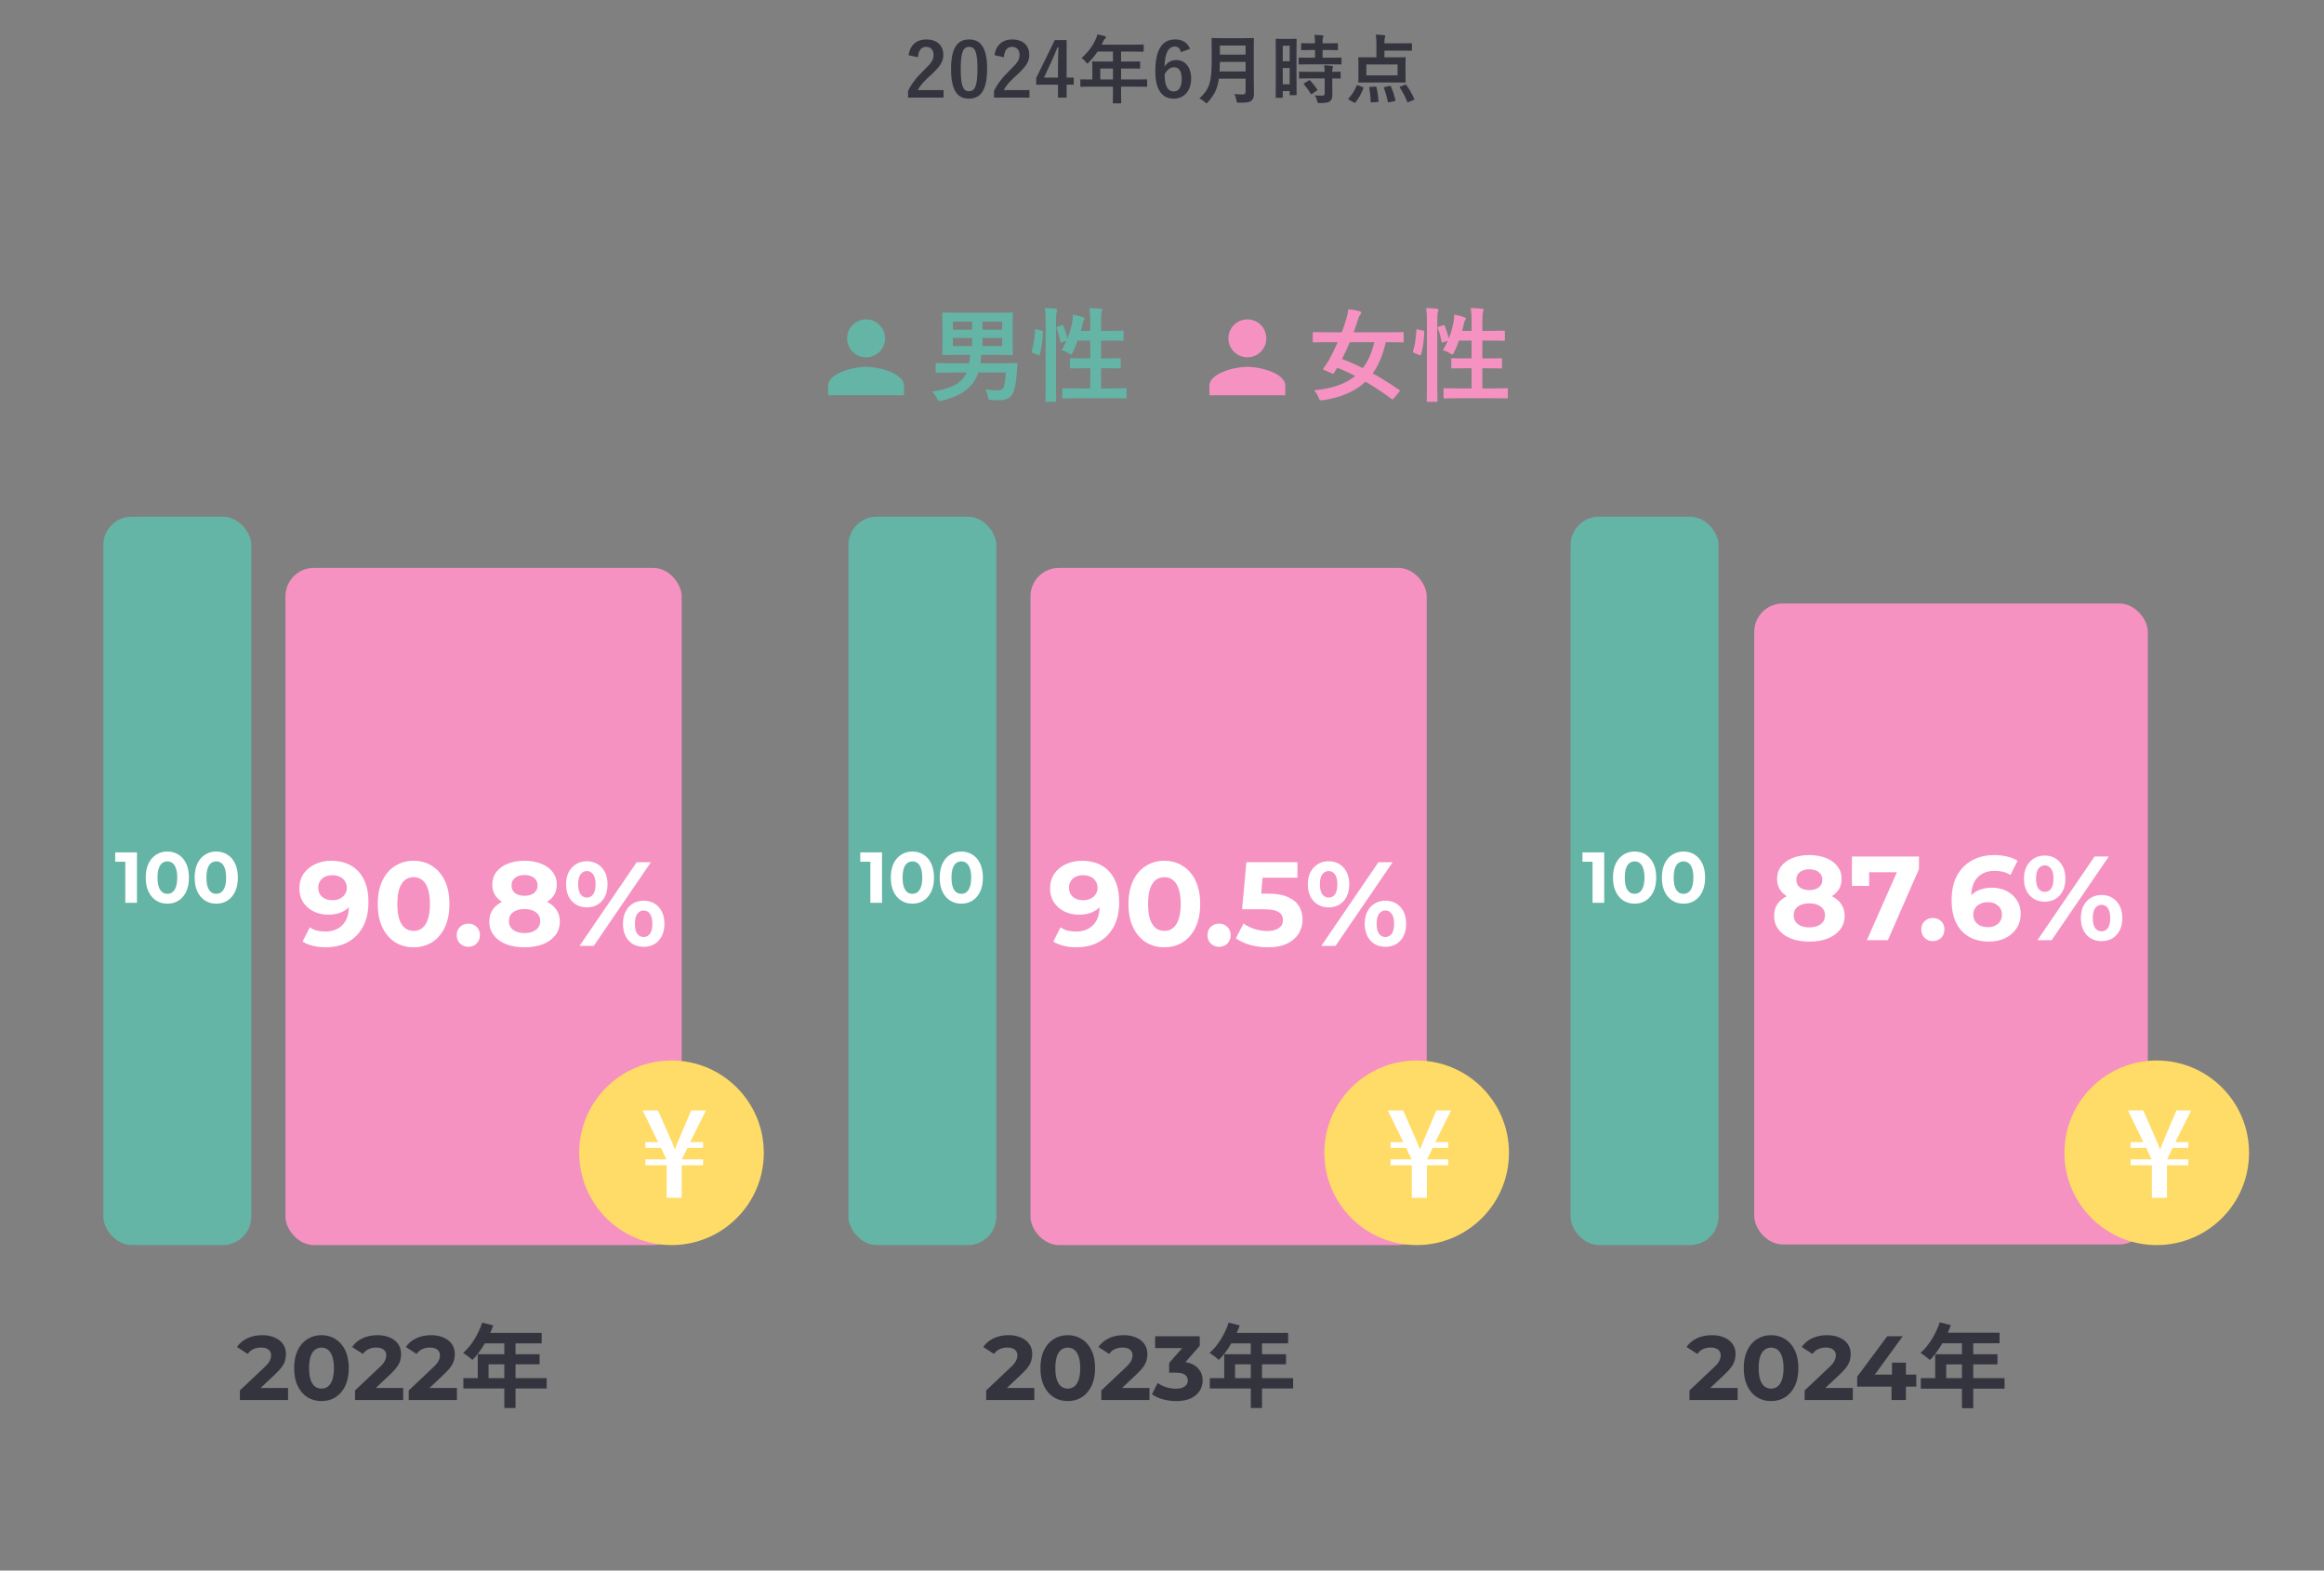 <svg width="620" height="419" viewBox="0 0 620 419" fill="none" xmlns="http://www.w3.org/2000/svg">
<rect x="0" y="0" width="620" height="419" fill="#808080" stroke="none"/>
<mask id="mask0_989_542" style="mask-type:luminance" maskUnits="userSpaceOnUse" x="0" y="0" width="620" height="419">
<path d="M620 0H0V419H620V0Z" fill="white"/>
</mask>
<g mask="url(#mask0_989_542)">
<path d="M268.327 99.387H261.003C259.582 103.568 256.248 105.7 251.192 106.902C250.864 106.984 250.673 107.011 250.536 107.011C250.29 107.011 250.208 106.82 249.962 106.301C249.635 105.618 249.143 104.935 248.678 104.497C253.433 103.677 256.467 102.53 257.86 99.387H253.542C250.946 99.387 250.099 99.442 249.935 99.442C249.662 99.442 249.635 99.414 249.635 99.168V97.146C249.635 96.873 249.662 96.845 249.935 96.845C250.099 96.845 250.946 96.9 253.542 96.9H258.571C258.708 96.162 258.79 95.424 258.817 94.686H255.51C252.832 94.686 251.875 94.741 251.711 94.741C251.411 94.741 251.384 94.714 251.384 94.44C251.384 94.249 251.438 93.484 251.438 91.653V86.461C251.438 84.657 251.384 83.864 251.384 83.673C251.384 83.4 251.411 83.373 251.711 83.373C251.875 83.373 252.832 83.427 255.51 83.427H266.114C268.792 83.427 269.721 83.373 269.912 83.373C270.185 83.373 270.213 83.4 270.213 83.673C270.213 83.837 270.158 84.657 270.158 86.461V91.653C270.158 93.484 270.213 94.276 270.213 94.44C270.213 94.714 270.185 94.741 269.912 94.741C269.721 94.741 268.792 94.686 266.114 94.686H261.823C261.768 94.905 261.741 95.233 261.686 95.779C261.659 96.162 261.604 96.545 261.55 96.9H267.425C270.021 96.9 270.923 96.845 271.087 96.845C271.361 96.845 271.443 96.927 271.415 97.201L271.251 99.742C271.033 102.53 270.623 104.415 269.994 105.29C269.229 106.438 268.136 106.766 266.496 106.766C265.786 106.766 265.321 106.766 264.528 106.711C263.763 106.656 263.736 106.656 263.545 105.782C263.381 105.044 263.107 104.333 262.861 103.896C264.173 104.06 265.048 104.142 266.004 104.142C267.043 104.142 267.562 103.869 267.808 103.158C268.026 102.557 268.245 100.781 268.327 99.387ZM267.371 92.336V90.15H262.096V92.336H267.371ZM267.371 85.805H262.096V87.964H267.371V85.805ZM254.226 92.336H259.363V90.15H254.226V92.336ZM254.226 87.964H259.363V85.805H254.226V87.964ZM282.155 87.144L283.221 86.788C283.522 86.679 283.604 86.707 283.713 86.953C284.096 87.991 284.533 89.193 284.779 90.314C285.353 88.838 285.817 87.28 286.063 85.887C286.145 85.395 286.227 84.739 286.254 83.919C287.156 84.083 288.331 84.411 288.878 84.602C289.233 84.739 289.343 84.848 289.343 84.985C289.343 85.176 289.288 85.231 289.179 85.367C289.015 85.586 288.905 85.887 288.851 86.215C288.714 86.871 288.55 87.554 288.359 88.264H290.873V86.297C290.873 84.356 290.818 83.509 290.654 82.17C291.693 82.197 292.704 82.252 293.633 82.361C293.906 82.389 294.07 82.498 294.07 82.635C294.07 82.826 293.988 82.99 293.934 83.181C293.797 83.591 293.742 84.22 293.742 86.215V88.264H296.038C298.47 88.264 299.29 88.21 299.454 88.21C299.727 88.21 299.755 88.237 299.755 88.51V90.615C299.755 90.888 299.727 90.915 299.454 90.915C299.29 90.915 298.47 90.86 296.038 90.86H293.742V95.616H295.218C297.678 95.616 298.525 95.561 298.689 95.561C298.962 95.561 298.99 95.588 298.99 95.862V97.993C298.99 98.266 298.962 98.294 298.689 98.294C298.525 98.294 297.678 98.239 295.218 98.239H293.742V103.623H296.503C299.181 103.623 300.083 103.568 300.247 103.568C300.52 103.568 300.547 103.595 300.547 103.869V105.973C300.547 106.274 300.52 106.301 300.247 106.301C300.083 106.301 299.181 106.246 296.503 106.246H287.43C284.751 106.246 283.822 106.301 283.686 106.301C283.412 106.301 283.385 106.274 283.385 105.973V103.869C283.385 103.595 283.412 103.568 283.686 103.568C283.822 103.568 284.751 103.623 287.43 103.623H290.873V98.239H289.233C286.774 98.239 285.954 98.294 285.763 98.294C285.489 98.294 285.462 98.266 285.462 97.993V95.862C285.462 95.588 285.489 95.561 285.763 95.561C285.954 95.561 286.774 95.616 289.233 95.616H290.873V90.86H287.512C287.129 91.954 286.664 93.047 286.2 94.003C285.981 94.413 285.872 94.577 285.708 94.577C285.599 94.577 285.435 94.468 285.189 94.304C284.56 93.894 283.795 93.566 283.221 93.402C283.686 92.664 284.123 91.817 284.505 90.915L283.358 91.325C283.002 91.462 282.92 91.462 282.866 91.161C282.647 89.904 282.292 88.647 281.882 87.608C281.773 87.308 281.8 87.253 282.155 87.144ZM278.958 102.12V86.297C278.958 84.356 278.931 83.482 278.739 82.17C279.778 82.197 280.707 82.252 281.609 82.361C281.882 82.389 282.046 82.525 282.046 82.662C282.046 82.853 281.991 82.99 281.909 83.181C281.773 83.536 281.718 84.22 281.718 86.215V102.092C281.718 105.18 281.773 106.738 281.773 106.875C281.773 107.175 281.745 107.203 281.472 107.203H279.204C278.931 107.203 278.903 107.175 278.903 106.875C278.903 106.738 278.958 105.18 278.958 102.12ZM276.58 87.909L277.865 88.182C278.22 88.264 278.275 88.319 278.247 88.62C278.138 90.86 277.919 92.91 277.373 94.604C277.291 94.878 277.236 94.823 276.936 94.714L275.569 94.167C275.214 94.031 275.187 93.894 275.269 93.621C275.733 92.145 276.034 90.259 276.143 88.073C276.143 87.8 276.198 87.827 276.58 87.909Z" fill="#64B5A5"/>
<g clip-path="url(#clip0_989_542)">
<path d="M231.055 95.326C233.851 95.326 236.116 93.062 236.116 90.266C236.116 87.469 233.851 85.205 231.055 85.205C228.259 85.205 225.994 87.469 225.994 90.266C225.994 93.062 228.259 95.326 231.055 95.326ZM231.055 97.857C227.677 97.857 220.934 99.552 220.934 102.918V105.448H241.177V102.918C241.177 99.552 234.433 97.857 231.055 97.857Z" fill="#64B5A5"/>
</g>
<path d="M373.274 104.552L371.826 106.274C371.58 106.602 371.498 106.629 371.252 106.438C369.011 104.771 366.688 103.213 364.283 101.819C361.55 104.415 357.861 106.028 352.969 106.766C352.696 106.793 352.504 106.793 352.368 106.793C352.094 106.793 351.985 106.602 351.767 106.055C351.439 105.262 350.974 104.552 350.564 104.115C355.347 103.705 358.927 102.448 361.55 100.289C359.965 99.469 358.38 98.758 356.768 98.102C356.494 98.54 356.166 99.059 355.866 99.496C355.675 99.769 355.62 99.769 355.292 99.606L353.324 98.731C352.969 98.594 352.914 98.485 353.106 98.212C353.762 97.337 354.281 96.517 354.663 95.834C355.401 94.468 356.166 92.91 356.877 91.298H353.925C351.493 91.298 350.673 91.352 350.509 91.352C350.236 91.352 350.209 91.325 350.209 91.052V88.92C350.209 88.62 350.236 88.592 350.509 88.592C350.673 88.592 351.493 88.647 353.925 88.647H357.97C358.435 87.444 358.817 86.269 359.145 85.176C359.418 84.247 359.61 83.345 359.719 82.498C360.785 82.607 361.851 82.799 362.671 83.017C363.026 83.099 363.135 83.263 363.135 83.482C363.135 83.673 363.026 83.81 362.835 84.028C362.616 84.302 362.479 84.657 362.261 85.285C361.905 86.433 361.523 87.554 361.14 88.647H370.732C373.165 88.647 373.984 88.592 374.148 88.592C374.449 88.592 374.476 88.62 374.476 88.92V91.052C374.476 91.325 374.449 91.352 374.148 91.352C373.984 91.352 373.165 91.298 370.732 91.298H369.694C368.956 94.632 367.836 97.365 366.223 99.606C368.546 100.89 370.896 102.393 373.301 104.033C373.547 104.197 373.52 104.251 373.274 104.552ZM366.633 91.298H360.102C359.446 92.883 358.763 94.359 358.025 95.779C359.883 96.463 361.714 97.283 363.572 98.212C364.993 96.353 366.005 94.058 366.633 91.298ZM383.877 87.144L384.943 86.788C385.244 86.679 385.326 86.707 385.435 86.953C385.818 87.991 386.255 89.193 386.501 90.314C387.075 88.838 387.539 87.28 387.785 85.887C387.867 85.395 387.949 84.739 387.977 83.919C388.878 84.083 390.054 84.411 390.6 84.602C390.955 84.739 391.065 84.848 391.065 84.985C391.065 85.176 391.01 85.231 390.901 85.367C390.737 85.586 390.627 85.887 390.573 86.215C390.436 86.871 390.272 87.554 390.081 88.264H392.595V86.297C392.595 84.356 392.54 83.509 392.376 82.17C393.415 82.197 394.426 82.252 395.355 82.361C395.629 82.389 395.793 82.498 395.793 82.635C395.793 82.826 395.711 82.99 395.656 83.181C395.519 83.591 395.465 84.22 395.465 86.215V88.264H397.76C400.192 88.264 401.012 88.21 401.176 88.21C401.449 88.21 401.477 88.237 401.477 88.51V90.615C401.477 90.888 401.449 90.915 401.176 90.915C401.012 90.915 400.192 90.86 397.76 90.86H395.465V95.616H396.94C399.4 95.616 400.247 95.561 400.411 95.561C400.684 95.561 400.712 95.588 400.712 95.862V97.993C400.712 98.266 400.684 98.294 400.411 98.294C400.247 98.294 399.4 98.239 396.94 98.239H395.465V103.623H398.225C400.903 103.623 401.805 103.568 401.969 103.568C402.242 103.568 402.269 103.595 402.269 103.869V105.973C402.269 106.274 402.242 106.301 401.969 106.301C401.805 106.301 400.903 106.246 398.225 106.246H389.152C386.474 106.246 385.544 106.301 385.408 106.301C385.134 106.301 385.107 106.274 385.107 105.973V103.869C385.107 103.595 385.134 103.568 385.408 103.568C385.544 103.568 386.474 103.623 389.152 103.623H392.595V98.239H390.955C388.496 98.239 387.676 98.294 387.485 98.294C387.211 98.294 387.184 98.266 387.184 97.993V95.862C387.184 95.588 387.211 95.561 387.485 95.561C387.676 95.561 388.496 95.616 390.955 95.616H392.595V90.86H389.234C388.851 91.954 388.387 93.047 387.922 94.003C387.703 94.413 387.594 94.577 387.43 94.577C387.321 94.577 387.157 94.468 386.911 94.304C386.282 93.894 385.517 93.566 384.943 93.402C385.408 92.664 385.845 91.817 386.228 90.915L385.08 91.325C384.725 91.462 384.643 91.462 384.588 91.161C384.369 89.904 384.014 88.647 383.604 87.608C383.495 87.308 383.522 87.253 383.877 87.144ZM380.68 102.12V86.297C380.68 84.356 380.653 83.482 380.461 82.17C381.5 82.197 382.429 82.252 383.331 82.361C383.604 82.389 383.768 82.525 383.768 82.662C383.768 82.853 383.713 82.99 383.631 83.181C383.495 83.536 383.44 84.22 383.44 86.215V102.092C383.44 105.18 383.495 106.738 383.495 106.875C383.495 107.175 383.467 107.203 383.194 107.203H380.926C380.653 107.203 380.625 107.175 380.625 106.875C380.625 106.738 380.68 105.18 380.68 102.12ZM378.302 87.909L379.587 88.182C379.942 88.264 379.997 88.319 379.969 88.62C379.86 90.86 379.641 92.91 379.095 94.604C379.013 94.878 378.958 94.823 378.658 94.714L377.291 94.167C376.936 94.031 376.909 93.894 376.991 93.621C377.455 92.145 377.756 90.259 377.865 88.073C377.865 87.8 377.92 87.827 378.302 87.909Z" fill="#F592C1"/>
<g clip-path="url(#clip1_989_542)">
<path d="M332.777 95.326C335.573 95.326 337.838 93.062 337.838 90.266C337.838 87.469 335.573 85.205 332.777 85.205C329.981 85.205 327.716 87.469 327.716 90.266C327.716 93.062 329.981 95.326 332.777 95.326ZM332.777 97.857C329.399 97.857 322.656 99.552 322.656 102.918V105.448H342.899V102.918C342.899 99.552 336.155 97.857 332.777 97.857Z" fill="#F592C1"/>
</g>
<path d="M63.997 373.498V370.948L70.556 364.753C71.074 364.283 71.454 363.862 71.697 363.49C71.94 363.117 72.102 362.777 72.183 362.47C72.28 362.162 72.329 361.879 72.329 361.619C72.329 360.939 72.094 360.421 71.624 360.065C71.171 359.692 70.499 359.506 69.608 359.506C68.896 359.506 68.232 359.644 67.616 359.919C67.017 360.194 66.507 360.623 66.086 361.206L63.219 359.36C63.867 358.389 64.774 357.619 65.94 357.053C67.106 356.486 68.45 356.202 69.973 356.202C71.236 356.202 72.337 356.413 73.276 356.834C74.232 357.239 74.969 357.814 75.487 358.559C76.021 359.304 76.288 360.194 76.288 361.231C76.288 361.781 76.216 362.332 76.07 362.883C75.94 363.417 75.665 363.984 75.244 364.583C74.839 365.182 74.24 365.854 73.446 366.599L68.005 371.725L67.252 370.292H76.847V373.498H63.997ZM85.758 373.79C84.366 373.79 83.119 373.45 82.018 372.769C80.916 372.073 80.05 371.069 79.418 369.757C78.787 368.445 78.471 366.858 78.471 364.996C78.471 363.134 78.787 361.547 79.418 360.235C80.05 358.923 80.916 357.927 82.018 357.247C83.119 356.551 84.366 356.202 85.758 356.202C87.167 356.202 88.414 356.551 89.499 357.247C90.601 357.927 91.467 358.923 92.099 360.235C92.73 361.547 93.046 363.134 93.046 364.996C93.046 366.858 92.73 368.445 92.099 369.757C91.467 371.069 90.601 372.073 89.499 372.769C88.414 373.45 87.167 373.79 85.758 373.79ZM85.758 370.462C86.422 370.462 86.997 370.275 87.483 369.903C87.985 369.53 88.374 368.939 88.649 368.13C88.941 367.32 89.087 366.275 89.087 364.996C89.087 363.717 88.941 362.672 88.649 361.862C88.374 361.053 87.985 360.462 87.483 360.089C86.997 359.717 86.422 359.53 85.758 359.53C85.111 359.53 84.536 359.717 84.034 360.089C83.548 360.462 83.159 361.053 82.868 361.862C82.593 362.672 82.455 363.717 82.455 364.996C82.455 366.275 82.593 367.32 82.868 368.13C83.159 368.939 83.548 369.53 84.034 369.903C84.536 370.275 85.111 370.462 85.758 370.462ZM94.717 373.498V370.948L101.276 364.753C101.794 364.283 102.175 363.862 102.418 363.49C102.661 363.117 102.823 362.777 102.904 362.47C103.001 362.162 103.05 361.879 103.05 361.619C103.05 360.939 102.815 360.421 102.345 360.065C101.892 359.692 101.22 359.506 100.329 359.506C99.616 359.506 98.952 359.644 98.337 359.919C97.738 360.194 97.228 360.623 96.806 361.206L93.94 359.36C94.588 358.389 95.495 357.619 96.661 357.053C97.827 356.486 99.171 356.202 100.693 356.202C101.956 356.202 103.058 356.413 103.997 356.834C104.952 357.239 105.689 357.814 106.207 358.559C106.742 359.304 107.009 360.194 107.009 361.231C107.009 361.781 106.936 362.332 106.791 362.883C106.661 363.417 106.386 363.984 105.965 364.583C105.56 365.182 104.961 365.854 104.167 366.599L98.726 371.725L97.973 370.292H107.568V373.498H94.717ZM109.046 373.498V370.948L115.605 364.753C116.123 364.283 116.503 363.862 116.746 363.49C116.989 363.117 117.151 362.777 117.232 362.47C117.329 362.162 117.378 361.879 117.378 361.619C117.378 360.939 117.143 360.421 116.673 360.065C116.22 359.692 115.548 359.506 114.657 359.506C113.945 359.506 113.281 359.644 112.665 359.919C112.066 360.194 111.556 360.623 111.135 361.206L108.269 359.36C108.916 358.389 109.823 357.619 110.989 357.053C112.155 356.486 113.499 356.202 115.022 356.202C116.285 356.202 117.386 356.413 118.325 356.834C119.281 357.239 120.018 357.814 120.536 358.559C121.07 359.304 121.338 360.194 121.338 361.231C121.338 361.781 121.265 362.332 121.119 362.883C120.989 363.417 120.714 363.984 120.293 364.583C119.888 365.182 119.289 365.854 118.495 366.599L113.054 371.725L112.301 370.292H121.896V373.498H109.046ZM130.346 367.668H134.548V363.976H130.346V367.668ZM145.844 367.668V370.437H137.536V375.636H134.548V370.437H123.617V367.668H127.455V361.279H134.548V358.389H129.35C128.354 360.113 127.188 361.668 126.046 362.81C125.488 362.324 124.249 361.352 123.544 360.939C125.731 359.093 127.601 355.984 128.646 352.85L131.585 353.603C131.366 354.283 131.099 354.939 130.783 355.595H144.508V358.389H137.536V361.279H143.949V363.976H137.536V367.668H145.844Z" fill="#34343F"/>
<rect x="27.567" y="137.837" width="39.474" height="194.335" rx="7.591" fill="#64B5A5"/>
<path d="M33.429 240.859V228.557L34.774 229.903H30.738V227.404H36.542V240.859H33.429ZM44.646 241.09C43.544 241.09 42.557 240.82 41.686 240.282C40.815 239.731 40.129 238.937 39.629 237.899C39.13 236.861 38.88 235.605 38.88 234.132C38.88 232.658 39.13 231.402 39.629 230.364C40.129 229.326 40.815 228.538 41.686 228C42.557 227.449 43.544 227.174 44.646 227.174C45.761 227.174 46.748 227.449 47.606 228C48.477 228.538 49.163 229.326 49.663 230.364C50.162 231.402 50.412 232.658 50.412 234.132C50.412 235.605 50.162 236.861 49.663 237.899C49.163 238.937 48.477 239.731 47.606 240.282C46.748 240.82 45.761 241.09 44.646 241.09ZM44.646 238.456C45.171 238.456 45.626 238.309 46.011 238.014C46.408 237.719 46.715 237.252 46.933 236.611C47.164 235.97 47.279 235.144 47.279 234.132C47.279 233.119 47.164 232.293 46.933 231.652C46.715 231.011 46.408 230.544 46.011 230.249C45.626 229.954 45.171 229.807 44.646 229.807C44.133 229.807 43.678 229.954 43.281 230.249C42.897 230.544 42.589 231.011 42.359 231.652C42.141 232.293 42.032 233.119 42.032 234.132C42.032 235.144 42.141 235.97 42.359 236.611C42.589 237.252 42.897 237.719 43.281 238.014C43.678 238.309 44.133 238.456 44.646 238.456ZM57.691 241.09C56.589 241.09 55.603 240.82 54.731 240.282C53.86 239.731 53.175 238.937 52.675 237.899C52.175 236.861 51.925 235.605 51.925 234.132C51.925 232.658 52.175 231.402 52.675 230.364C53.175 229.326 53.86 228.538 54.731 228C55.603 227.449 56.589 227.174 57.691 227.174C58.806 227.174 59.793 227.449 60.651 228C61.523 228.538 62.208 229.326 62.708 230.364C63.208 231.402 63.458 232.658 63.458 234.132C63.458 235.605 63.208 236.861 62.708 237.899C62.208 238.937 61.523 239.731 60.651 240.282C59.793 240.82 58.806 241.09 57.691 241.09ZM57.691 238.456C58.217 238.456 58.672 238.309 59.056 238.014C59.453 237.719 59.761 237.252 59.979 236.611C60.209 235.97 60.325 235.144 60.325 234.132C60.325 233.119 60.209 232.293 59.979 231.652C59.761 231.011 59.453 230.544 59.056 230.249C58.672 229.954 58.217 229.807 57.691 229.807C57.179 229.807 56.724 229.954 56.327 230.249C55.942 230.544 55.635 231.011 55.404 231.652C55.186 232.293 55.077 233.119 55.077 234.132C55.077 235.144 55.186 235.97 55.404 236.611C55.635 237.252 55.942 237.719 56.327 238.014C56.724 238.309 57.179 238.456 57.691 238.456Z" fill="white"/>
<rect x="76.15" y="151.501" width="105.706" height="180.671" rx="7.591" fill="#F592C1"/>
<path d="M88.314 229.64C90.376 229.64 92.151 230.065 93.639 230.915C95.127 231.765 96.275 233.009 97.082 234.645C97.89 236.261 98.294 238.28 98.294 240.703C98.294 243.275 97.805 245.454 96.827 247.239C95.871 249.025 94.542 250.385 92.842 251.32C91.141 252.256 89.165 252.723 86.912 252.723C85.742 252.723 84.616 252.596 83.532 252.341C82.448 252.086 81.513 251.703 80.726 251.193L82.639 247.399C83.256 247.824 83.915 248.121 84.616 248.291C85.317 248.44 86.051 248.515 86.816 248.515C88.729 248.515 90.249 247.93 91.375 246.761C92.523 245.592 93.097 243.86 93.097 241.564C93.097 241.182 93.086 240.756 93.065 240.289C93.044 239.821 92.99 239.354 92.906 238.886L94.308 240.225C93.947 241.054 93.437 241.755 92.778 242.329C92.119 242.882 91.354 243.307 90.482 243.605C89.611 243.881 88.633 244.019 87.549 244.019C86.125 244.019 84.829 243.732 83.659 243.158C82.512 242.584 81.587 241.777 80.886 240.735C80.205 239.694 79.865 238.471 79.865 237.069C79.865 235.538 80.237 234.22 80.981 233.115C81.746 232.01 82.767 231.16 84.042 230.564C85.339 229.948 86.763 229.64 88.314 229.64ZM88.633 233.498C87.889 233.498 87.241 233.636 86.688 233.912C86.136 234.167 85.7 234.55 85.381 235.06C85.062 235.549 84.903 236.133 84.903 236.814C84.903 237.834 85.243 238.652 85.923 239.269C86.624 239.864 87.549 240.161 88.697 240.161C89.441 240.161 90.1 240.023 90.674 239.747C91.269 239.449 91.726 239.045 92.045 238.535C92.364 238.025 92.523 237.451 92.523 236.814C92.523 236.176 92.364 235.613 92.045 235.124C91.747 234.614 91.311 234.22 90.737 233.944C90.164 233.646 89.462 233.498 88.633 233.498ZM110.337 252.723C108.509 252.723 106.872 252.277 105.427 251.384C103.981 250.47 102.844 249.152 102.015 247.431C101.186 245.709 100.772 243.626 100.772 241.182C100.772 238.737 101.186 236.654 102.015 234.932C102.844 233.211 103.981 231.904 105.427 231.011C106.872 230.097 108.509 229.64 110.337 229.64C112.186 229.64 113.822 230.097 115.247 231.011C116.692 231.904 117.829 233.211 118.658 234.932C119.487 236.654 119.901 238.737 119.901 241.182C119.901 243.626 119.487 245.709 118.658 247.431C117.829 249.152 116.692 250.47 115.247 251.384C113.822 252.277 112.186 252.723 110.337 252.723ZM110.337 248.355C111.208 248.355 111.963 248.111 112.6 247.622C113.259 247.133 113.769 246.357 114.131 245.294C114.513 244.232 114.705 242.861 114.705 241.182C114.705 239.502 114.513 238.131 114.131 237.069C113.769 236.006 113.259 235.23 112.6 234.741C111.963 234.252 111.208 234.008 110.337 234.008C109.486 234.008 108.732 234.252 108.073 234.741C107.435 235.23 106.925 236.006 106.542 237.069C106.181 238.131 106 239.502 106 241.182C106 242.861 106.181 244.232 106.542 245.294C106.925 246.357 107.435 247.133 108.073 247.622C108.732 248.111 109.486 248.355 110.337 248.355ZM124.94 252.596C124.089 252.596 123.356 252.309 122.74 251.735C122.144 251.14 121.847 250.385 121.847 249.471C121.847 248.557 122.144 247.824 122.74 247.271C123.356 246.697 124.089 246.41 124.94 246.41C125.811 246.41 126.544 246.697 127.139 247.271C127.735 247.824 128.032 248.557 128.032 249.471C128.032 250.385 127.735 251.14 127.139 251.735C126.544 252.309 125.811 252.596 124.94 252.596ZM139.908 252.723C138.038 252.723 136.401 252.447 134.998 251.894C133.595 251.32 132.501 250.523 131.714 249.503C130.928 248.461 130.534 247.25 130.534 245.868C130.534 244.487 130.917 243.318 131.682 242.361C132.469 241.383 133.563 240.65 134.966 240.161C136.369 239.651 138.016 239.396 139.908 239.396C141.821 239.396 143.479 239.651 144.882 240.161C146.306 240.65 147.401 241.383 148.166 242.361C148.952 243.318 149.345 244.487 149.345 245.868C149.345 247.25 148.952 248.461 148.166 249.503C147.379 250.523 146.274 251.32 144.85 251.894C143.447 252.447 141.8 252.723 139.908 252.723ZM139.908 248.929C141.205 248.929 142.225 248.642 142.969 248.068C143.734 247.494 144.117 246.708 144.117 245.709C144.117 244.71 143.734 243.934 142.969 243.381C142.225 242.808 141.205 242.521 139.908 242.521C138.633 242.521 137.623 242.808 136.879 243.381C136.135 243.934 135.763 244.71 135.763 245.709C135.763 246.708 136.135 247.494 136.879 248.068C137.623 248.642 138.633 248.929 139.908 248.929ZM139.908 242.01C138.186 242.01 136.677 241.777 135.381 241.309C134.105 240.841 133.106 240.161 132.384 239.269C131.682 238.355 131.332 237.271 131.332 236.016C131.332 234.699 131.693 233.572 132.416 232.637C133.138 231.68 134.148 230.947 135.444 230.437C136.741 229.906 138.229 229.64 139.908 229.64C141.63 229.64 143.128 229.906 144.404 230.437C145.7 230.947 146.71 231.68 147.433 232.637C148.176 233.572 148.548 234.699 148.548 236.016C148.548 237.271 148.187 238.355 147.464 239.269C146.763 240.161 145.764 240.841 144.467 241.309C143.171 241.777 141.651 242.01 139.908 242.01ZM139.908 238.982C140.992 238.982 141.842 238.737 142.459 238.248C143.096 237.759 143.415 237.09 143.415 236.24C143.415 235.347 143.086 234.656 142.427 234.167C141.789 233.678 140.95 233.434 139.908 233.434C138.888 233.434 138.059 233.678 137.421 234.167C136.784 234.656 136.465 235.347 136.465 236.24C136.465 237.09 136.773 237.759 137.389 238.248C138.006 238.737 138.845 238.982 139.908 238.982ZM154.619 252.341L169.859 230.022H173.653L158.413 252.341H154.619ZM156.564 242.074C155.479 242.074 154.523 241.83 153.694 241.341C152.865 240.831 152.206 240.119 151.717 239.205C151.25 238.27 151.016 237.175 151.016 235.921C151.016 234.667 151.25 233.583 151.717 232.669C152.206 231.755 152.865 231.043 153.694 230.533C154.523 230.022 155.479 229.767 156.564 229.767C157.648 229.767 158.604 230.022 159.433 230.533C160.262 231.043 160.91 231.755 161.378 232.669C161.845 233.583 162.079 234.667 162.079 235.921C162.079 237.175 161.845 238.27 161.378 239.205C160.91 240.119 160.262 240.831 159.433 241.341C158.604 241.83 157.648 242.074 156.564 242.074ZM156.564 239.46C157.265 239.46 157.828 239.173 158.253 238.599C158.678 238.004 158.891 237.111 158.891 235.921C158.891 234.73 158.678 233.848 158.253 233.275C157.828 232.679 157.265 232.382 156.564 232.382C155.883 232.382 155.32 232.679 154.874 233.275C154.449 233.848 154.236 234.73 154.236 235.921C154.236 237.09 154.449 237.972 154.874 238.567C155.32 239.162 155.883 239.46 156.564 239.46ZM171.708 252.596C170.645 252.596 169.689 252.351 168.838 251.862C168.01 251.352 167.361 250.64 166.894 249.726C166.426 248.791 166.192 247.696 166.192 246.442C166.192 245.188 166.426 244.104 166.894 243.19C167.361 242.276 168.01 241.564 168.838 241.054C169.689 240.544 170.645 240.289 171.708 240.289C172.813 240.289 173.78 240.544 174.609 241.054C175.438 241.564 176.087 242.276 176.554 243.19C177.022 244.104 177.256 245.188 177.256 246.442C177.256 247.696 177.022 248.791 176.554 249.726C176.087 250.64 175.438 251.352 174.609 251.862C173.78 252.351 172.813 252.596 171.708 252.596ZM171.708 249.981C172.409 249.981 172.973 249.694 173.398 249.12C173.823 248.525 174.035 247.633 174.035 246.442C174.035 245.273 173.823 244.391 173.398 243.796C172.973 243.201 172.409 242.903 171.708 242.903C171.028 242.903 170.465 243.201 170.018 243.796C169.593 244.37 169.381 245.252 169.381 246.442C169.381 247.633 169.593 248.525 170.018 249.12C170.465 249.694 171.028 249.981 171.708 249.981Z" fill="white"/>
<path d="M450.726 373.498V370.947L457.284 364.753C457.803 364.283 458.183 363.862 458.426 363.49C458.669 363.117 458.831 362.777 458.912 362.469C459.009 362.162 459.058 361.878 459.058 361.619C459.058 360.939 458.823 360.421 458.353 360.065C457.9 359.692 457.228 359.506 456.337 359.506C455.624 359.506 454.96 359.643 454.345 359.919C453.746 360.194 453.236 360.623 452.815 361.206L449.948 359.36C450.596 358.388 451.503 357.619 452.669 357.052C453.835 356.486 455.179 356.202 456.701 356.202C457.965 356.202 459.066 356.413 460.005 356.834C460.961 357.239 461.697 357.813 462.216 358.558C462.75 359.303 463.017 360.194 463.017 361.231C463.017 361.781 462.944 362.332 462.799 362.882C462.669 363.417 462.394 363.984 461.973 364.583C461.568 365.182 460.969 365.854 460.175 366.599L454.734 371.725L453.981 370.291H463.576V373.498H450.726ZM472.487 373.789C471.095 373.789 469.848 373.449 468.746 372.769C467.645 372.073 466.779 371.069 466.147 369.757C465.516 368.445 465.2 366.858 465.2 364.996C465.2 363.133 465.516 361.546 466.147 360.235C466.779 358.923 467.645 357.927 468.746 357.247C469.848 356.55 471.095 356.202 472.487 356.202C473.896 356.202 475.143 356.55 476.228 357.247C477.329 357.927 478.196 358.923 478.827 360.235C479.459 361.546 479.775 363.133 479.775 364.996C479.775 366.858 479.459 368.445 478.827 369.757C478.196 371.069 477.329 372.073 476.228 372.769C475.143 373.449 473.896 373.789 472.487 373.789ZM472.487 370.461C473.151 370.461 473.726 370.275 474.212 369.903C474.714 369.53 475.103 368.939 475.378 368.129C475.67 367.32 475.815 366.275 475.815 364.996C475.815 363.716 475.67 362.672 475.378 361.862C475.103 361.052 474.714 360.461 474.212 360.089C473.726 359.716 473.151 359.53 472.487 359.53C471.84 359.53 471.265 359.716 470.763 360.089C470.277 360.461 469.888 361.052 469.597 361.862C469.321 362.672 469.184 363.716 469.184 364.996C469.184 366.275 469.321 367.32 469.597 368.129C469.888 368.939 470.277 369.53 470.763 369.903C471.265 370.275 471.84 370.461 472.487 370.461ZM481.446 373.498V370.947L488.005 364.753C488.523 364.283 488.904 363.862 489.147 363.49C489.39 363.117 489.552 362.777 489.633 362.469C489.73 362.162 489.778 361.878 489.778 361.619C489.778 360.939 489.544 360.421 489.074 360.065C488.62 359.692 487.948 359.506 487.058 359.506C486.345 359.506 485.681 359.643 485.066 359.919C484.467 360.194 483.956 360.623 483.535 361.206L480.669 359.36C481.317 358.388 482.224 357.619 483.39 357.052C484.556 356.486 485.9 356.202 487.422 356.202C488.685 356.202 489.786 356.413 490.726 356.834C491.681 357.239 492.418 357.813 492.936 358.558C493.471 359.303 493.738 360.194 493.738 361.231C493.738 361.781 493.665 362.332 493.519 362.882C493.39 363.417 493.114 363.984 492.693 364.583C492.289 365.182 491.689 365.854 490.896 366.599L485.454 371.725L484.701 370.291H494.297V373.498H481.446ZM495.465 369.927V367.279L503.481 356.494H507.611L499.765 367.279L497.846 366.72H511.231V369.927H495.465ZM504.623 373.498V369.927L504.745 366.72V363.538H508.461V373.498H504.623ZM517.485 352.777L520.448 353.53C519.161 357.15 517.023 360.648 514.861 362.834C514.302 362.324 513.063 361.352 512.359 360.939C514.545 359.044 516.44 355.935 517.485 352.777ZM517.995 355.546H533.444V358.364H516.586L517.995 355.546ZM516.27 361.279H532.886V364H519.209V369.101H516.27V361.279ZM512.432 367.668H534.78V370.486H512.432V367.668ZM523.412 357.004H526.424V375.684H523.412V357.004Z" fill="#34343F"/>
<rect x="419" y="137.837" width="39.474" height="194.335" rx="7.591" fill="#64B5A5"/>
<path d="M424.862 240.859V228.557L426.207 229.903H422.171V227.404H427.976V240.859H424.862ZM436.079 241.089C434.977 241.089 433.991 240.82 433.119 240.282C432.248 239.731 431.562 238.937 431.063 237.899C430.563 236.861 430.313 235.605 430.313 234.131C430.313 232.658 430.563 231.402 431.063 230.364C431.562 229.326 432.248 228.538 433.119 228C433.991 227.449 434.977 227.173 436.079 227.173C437.194 227.173 438.181 227.449 439.039 228C439.911 228.538 440.596 229.326 441.096 230.364C441.596 231.402 441.846 232.658 441.846 234.131C441.846 235.605 441.596 236.861 441.096 237.899C440.596 238.937 439.911 239.731 439.039 240.282C438.181 240.82 437.194 241.089 436.079 241.089ZM436.079 238.456C436.605 238.456 437.06 238.309 437.444 238.014C437.841 237.719 438.149 237.252 438.367 236.611C438.597 235.97 438.713 235.144 438.713 234.131C438.713 233.119 438.597 232.293 438.367 231.652C438.149 231.011 437.841 230.543 437.444 230.249C437.06 229.954 436.605 229.807 436.079 229.807C435.567 229.807 435.112 229.954 434.715 230.249C434.33 230.543 434.023 231.011 433.792 231.652C433.574 232.293 433.465 233.119 433.465 234.131C433.465 235.144 433.574 235.97 433.792 236.611C434.023 237.252 434.33 237.719 434.715 238.014C435.112 238.309 435.567 238.456 436.079 238.456ZM449.125 241.089C448.023 241.089 447.036 240.82 446.165 240.282C445.293 239.731 444.608 238.937 444.108 237.899C443.608 236.861 443.359 235.605 443.359 234.131C443.359 232.658 443.608 231.402 444.108 230.364C444.608 229.326 445.293 228.538 446.165 228C447.036 227.449 448.023 227.173 449.125 227.173C450.24 227.173 451.226 227.449 452.085 228C452.956 228.538 453.642 229.326 454.141 230.364C454.641 231.402 454.891 232.658 454.891 234.131C454.891 235.605 454.641 236.861 454.141 237.899C453.642 238.937 452.956 239.731 452.085 240.282C451.226 240.82 450.24 241.089 449.125 241.089ZM449.125 238.456C449.65 238.456 450.105 238.309 450.489 238.014C450.887 237.719 451.194 237.252 451.412 236.611C451.643 235.97 451.758 235.144 451.758 234.131C451.758 233.119 451.643 232.293 451.412 231.652C451.194 231.011 450.887 230.543 450.489 230.249C450.105 229.954 449.65 229.807 449.125 229.807C448.612 229.807 448.157 229.954 447.76 230.249C447.376 230.543 447.068 231.011 446.838 231.652C446.62 232.293 446.511 233.119 446.511 234.131C446.511 235.144 446.62 235.97 446.838 236.611C447.068 237.252 447.376 237.719 447.76 238.014C448.157 238.309 448.612 238.456 449.125 238.456Z" fill="white"/>
<rect x="468" y="161" width="105" height="171" rx="7.591" fill="#F592C1"/>
<path d="M482.669 251.205C480.798 251.205 479.162 250.928 477.759 250.376C476.356 249.802 475.261 249.005 474.475 247.984C473.688 246.943 473.295 245.731 473.295 244.35C473.295 242.968 473.678 241.799 474.443 240.843C475.229 239.865 476.324 239.132 477.727 238.643C479.13 238.133 480.777 237.877 482.669 237.877C484.582 237.877 486.24 238.133 487.642 238.643C489.067 239.132 490.161 239.865 490.926 240.843C491.713 241.799 492.106 242.968 492.106 244.35C492.106 245.731 491.713 246.943 490.926 247.984C490.14 249.005 489.035 249.802 487.611 250.376C486.208 250.928 484.56 251.205 482.669 251.205ZM482.669 247.411C483.965 247.411 484.986 247.124 485.73 246.55C486.495 245.976 486.877 245.189 486.877 244.19C486.877 243.191 486.495 242.416 485.73 241.863C484.986 241.289 483.965 241.002 482.669 241.002C481.393 241.002 480.384 241.289 479.64 241.863C478.896 242.416 478.524 243.191 478.524 244.19C478.524 245.189 478.896 245.976 479.64 246.55C480.384 247.124 481.393 247.411 482.669 247.411ZM482.669 240.492C480.947 240.492 479.438 240.258 478.141 239.79C476.866 239.323 475.867 238.643 475.144 237.75C474.443 236.836 474.092 235.752 474.092 234.498C474.092 233.18 474.454 232.054 475.176 231.118C475.899 230.162 476.909 229.428 478.205 228.918C479.502 228.387 480.99 228.121 482.669 228.121C484.39 228.121 485.889 228.387 487.164 228.918C488.461 229.428 489.47 230.162 490.193 231.118C490.937 232.054 491.309 233.18 491.309 234.498C491.309 235.752 490.948 236.836 490.225 237.75C489.524 238.643 488.525 239.323 487.228 239.79C485.931 240.258 484.412 240.492 482.669 240.492ZM482.669 237.463C483.753 237.463 484.603 237.219 485.219 236.73C485.857 236.241 486.176 235.571 486.176 234.721C486.176 233.828 485.846 233.138 485.187 232.649C484.55 232.16 483.71 231.915 482.669 231.915C481.648 231.915 480.82 232.16 480.182 232.649C479.544 233.138 479.225 233.828 479.225 234.721C479.225 235.571 479.534 236.241 480.15 236.73C480.766 237.219 481.606 237.463 482.669 237.463ZM498.041 250.822L507.032 230.481L508.371 232.712H496.352L498.647 230.289V236.347H494.056V228.504H511.942V231.852L503.653 250.822H498.041ZM515.649 251.077C514.799 251.077 514.066 250.79 513.449 250.216C512.854 249.621 512.557 248.867 512.557 247.953C512.557 247.039 512.854 246.305 513.449 245.753C514.066 245.179 514.799 244.892 515.649 244.892C516.521 244.892 517.254 245.179 517.849 245.753C518.444 246.305 518.742 247.039 518.742 247.953C518.742 248.867 518.444 249.621 517.849 250.216C517.254 250.79 516.521 251.077 515.649 251.077ZM530.635 251.205C528.595 251.205 526.82 250.78 525.311 249.929C523.823 249.079 522.675 247.836 521.867 246.199C521.06 244.562 520.656 242.543 520.656 240.141C520.656 237.569 521.134 235.391 522.09 233.605C523.068 231.82 524.407 230.459 526.108 229.524C527.829 228.589 529.806 228.121 532.038 228.121C533.228 228.121 534.365 228.249 535.449 228.504C536.533 228.759 537.469 229.142 538.255 229.652L536.342 233.446C535.726 233.021 535.067 232.734 534.365 232.585C533.664 232.415 532.931 232.33 532.165 232.33C530.231 232.33 528.701 232.914 527.574 234.083C526.448 235.252 525.884 236.985 525.884 239.28C525.884 239.663 525.884 240.088 525.884 240.556C525.906 241.023 525.969 241.491 526.076 241.959L524.641 240.619C525.045 239.79 525.566 239.1 526.203 238.547C526.841 237.973 527.596 237.548 528.467 237.272C529.36 236.974 530.337 236.825 531.4 236.825C532.846 236.825 534.142 237.112 535.29 237.686C536.438 238.26 537.352 239.068 538.032 240.109C538.733 241.151 539.084 242.373 539.084 243.776C539.084 245.285 538.701 246.603 537.936 247.729C537.192 248.835 536.183 249.695 534.907 250.312C533.653 250.907 532.229 251.205 530.635 251.205ZM530.348 247.347C531.071 247.347 531.708 247.219 532.261 246.964C532.835 246.688 533.281 246.295 533.6 245.784C533.919 245.274 534.078 244.69 534.078 244.031C534.078 243.011 533.728 242.203 533.026 241.608C532.346 240.991 531.432 240.683 530.284 240.683C529.519 240.683 528.85 240.832 528.276 241.13C527.702 241.406 527.245 241.799 526.905 242.309C526.586 242.798 526.426 243.372 526.426 244.031C526.426 244.669 526.586 245.242 526.905 245.753C527.224 246.241 527.67 246.635 528.244 246.932C528.818 247.209 529.519 247.347 530.348 247.347ZM543.554 250.822L558.794 228.504H562.588L547.348 250.822H543.554ZM545.499 240.556C544.415 240.556 543.458 240.311 542.629 239.822C541.8 239.312 541.141 238.6 540.652 237.686C540.185 236.751 539.951 235.656 539.951 234.402C539.951 233.148 540.185 232.064 540.652 231.15C541.141 230.236 541.8 229.524 542.629 229.014C543.458 228.504 544.415 228.249 545.499 228.249C546.583 228.249 547.539 228.504 548.368 229.014C549.197 229.524 549.845 230.236 550.313 231.15C550.78 232.064 551.014 233.148 551.014 234.402C551.014 235.656 550.78 236.751 550.313 237.686C549.845 238.6 549.197 239.312 548.368 239.822C547.539 240.311 546.583 240.556 545.499 240.556ZM545.499 237.941C546.2 237.941 546.763 237.654 547.188 237.08C547.613 236.485 547.826 235.593 547.826 234.402C547.826 233.212 547.613 232.33 547.188 231.756C546.763 231.161 546.2 230.863 545.499 230.863C544.818 230.863 544.255 231.161 543.809 231.756C543.384 232.33 543.171 233.212 543.171 234.402C543.171 235.571 543.384 236.453 543.809 237.049C544.255 237.644 544.818 237.941 545.499 237.941ZM560.643 251.077C559.58 251.077 558.624 250.833 557.774 250.344C556.945 249.834 556.296 249.122 555.829 248.208C555.361 247.272 555.127 246.178 555.127 244.924C555.127 243.67 555.361 242.586 555.829 241.672C556.296 240.758 556.945 240.046 557.774 239.535C558.624 239.025 559.58 238.77 560.643 238.77C561.748 238.77 562.715 239.025 563.544 239.535C564.373 240.046 565.022 240.758 565.489 241.672C565.957 242.586 566.191 243.67 566.191 244.924C566.191 246.178 565.957 247.272 565.489 248.208C565.022 249.122 564.373 249.834 563.544 250.344C562.715 250.833 561.748 251.077 560.643 251.077ZM560.643 248.463C561.344 248.463 561.908 248.176 562.333 247.602C562.758 247.007 562.97 246.114 562.97 244.924C562.97 243.755 562.758 242.873 562.333 242.277C561.908 241.682 561.344 241.385 560.643 241.385C559.963 241.385 559.4 241.682 558.953 242.277C558.528 242.851 558.316 243.733 558.316 244.924C558.316 246.114 558.528 247.007 558.953 247.602C559.4 248.176 559.963 248.463 560.643 248.463Z" fill="white"/>
<path d="M263.092 373.498V370.948L269.65 364.753C270.169 364.283 270.549 363.862 270.792 363.49C271.035 363.117 271.197 362.777 271.278 362.47C271.375 362.162 271.424 361.879 271.424 361.619C271.424 360.939 271.189 360.421 270.719 360.065C270.266 359.692 269.594 359.506 268.703 359.506C267.99 359.506 267.326 359.644 266.711 359.919C266.112 360.194 265.602 360.623 265.181 361.206L262.314 359.36C262.962 358.389 263.869 357.619 265.035 357.053C266.201 356.486 267.545 356.202 269.067 356.202C270.331 356.202 271.432 356.413 272.371 356.834C273.327 357.239 274.063 357.814 274.582 358.559C275.116 359.304 275.383 360.194 275.383 361.231C275.383 361.781 275.31 362.332 275.165 362.883C275.035 363.417 274.76 363.984 274.339 364.583C273.934 365.182 273.335 365.854 272.541 366.599L267.1 371.725L266.347 370.292H275.942V373.498H263.092ZM284.853 373.79C283.461 373.79 282.214 373.45 281.112 372.769C280.011 372.073 279.145 371.069 278.513 369.757C277.882 368.445 277.566 366.858 277.566 364.996C277.566 363.134 277.882 361.547 278.513 360.235C279.145 358.923 280.011 357.927 281.112 357.247C282.214 356.551 283.461 356.202 284.853 356.202C286.262 356.202 287.509 356.551 288.594 357.247C289.695 357.927 290.562 358.923 291.193 360.235C291.825 361.547 292.141 363.134 292.141 364.996C292.141 366.858 291.825 368.445 291.193 369.757C290.562 371.069 289.695 372.073 288.594 372.769C287.509 373.45 286.262 373.79 284.853 373.79ZM284.853 370.462C285.517 370.462 286.092 370.275 286.578 369.903C287.08 369.53 287.469 368.939 287.744 368.13C288.036 367.32 288.181 366.275 288.181 364.996C288.181 363.717 288.036 362.672 287.744 361.862C287.469 361.053 287.08 360.462 286.578 360.089C286.092 359.717 285.517 359.53 284.853 359.53C284.206 359.53 283.631 359.717 283.129 360.089C282.643 360.462 282.254 361.053 281.963 361.862C281.687 362.672 281.55 363.717 281.55 364.996C281.55 366.275 281.687 367.32 281.963 368.13C282.254 368.939 282.643 369.53 283.129 369.903C283.631 370.275 284.206 370.462 284.853 370.462ZM293.812 373.498V370.948L300.371 364.753C300.889 364.283 301.27 363.862 301.513 363.49C301.756 363.117 301.918 362.777 301.999 362.47C302.096 362.162 302.144 361.879 302.144 361.619C302.144 360.939 301.91 360.421 301.44 360.065C300.986 359.692 300.314 359.506 299.424 359.506C298.711 359.506 298.047 359.644 297.432 359.919C296.833 360.194 296.322 360.623 295.901 361.206L293.035 359.36C293.683 358.389 294.59 357.619 295.756 357.053C296.922 356.486 298.266 356.202 299.788 356.202C301.051 356.202 302.152 356.413 303.092 356.834C304.047 357.239 304.784 357.814 305.302 358.559C305.837 359.304 306.104 360.194 306.104 361.231C306.104 361.781 306.031 362.332 305.885 362.883C305.756 363.417 305.48 363.984 305.059 364.583C304.655 365.182 304.055 365.854 303.262 366.599L297.82 371.725L297.067 370.292H306.663V373.498H293.812ZM313.801 373.79C312.618 373.79 311.444 373.636 310.278 373.328C309.112 373.004 308.124 372.551 307.315 371.968L308.845 368.956C309.493 369.425 310.246 369.798 311.104 370.073C311.963 370.348 312.829 370.486 313.703 370.486C314.691 370.486 315.469 370.292 316.036 369.903C316.602 369.514 316.886 368.98 316.886 368.3C316.886 367.652 316.635 367.142 316.133 366.769C315.631 366.397 314.821 366.211 313.703 366.211H311.906V363.611L316.643 358.243L317.08 359.652H308.165V356.494H320.068V359.045L315.355 364.413L313.363 363.271H314.505C316.594 363.271 318.173 363.741 319.242 364.68C320.311 365.62 320.845 366.826 320.845 368.3C320.845 369.255 320.594 370.154 320.092 370.996C319.59 371.822 318.821 372.494 317.785 373.012C316.748 373.531 315.42 373.79 313.801 373.79ZM329.488 367.668H333.691V363.976H329.488V367.668ZM344.986 367.668V370.437H336.679V375.636H333.691V370.437H322.759V367.668H326.598V361.279H333.691V358.389H328.492C327.496 360.113 326.33 361.668 325.189 362.81C324.63 362.324 323.391 361.352 322.687 360.939C324.873 359.093 326.743 355.984 327.788 352.85L330.727 353.603C330.509 354.283 330.241 354.939 329.926 355.595H343.65V358.389H336.679V361.279H343.092V363.976H336.679V367.668H344.986Z" fill="#34343F"/>
<rect x="226.332" y="137.837" width="39.474" height="194.335" rx="7.591" fill="#64B5A5"/>
<path d="M232.194 240.859V228.557L233.539 229.903H229.503V227.404H235.307V240.859H232.194ZM243.411 241.09C242.309 241.09 241.322 240.82 240.451 240.282C239.58 239.731 238.894 238.937 238.394 237.899C237.895 236.861 237.645 235.605 237.645 234.132C237.645 232.658 237.895 231.402 238.394 230.364C238.894 229.326 239.58 228.538 240.451 228C241.322 227.449 242.309 227.174 243.411 227.174C244.526 227.174 245.512 227.449 246.371 228C247.242 228.538 247.928 229.326 248.428 230.364C248.927 231.402 249.177 232.658 249.177 234.132C249.177 235.605 248.927 236.861 248.428 237.899C247.928 238.937 247.242 239.731 246.371 240.282C245.512 240.82 244.526 241.09 243.411 241.09ZM243.411 238.456C243.936 238.456 244.391 238.309 244.776 238.014C245.173 237.719 245.48 237.252 245.698 236.611C245.929 235.97 246.044 235.144 246.044 234.132C246.044 233.119 245.929 232.293 245.698 231.652C245.48 231.011 245.173 230.544 244.776 230.249C244.391 229.954 243.936 229.807 243.411 229.807C242.898 229.807 242.443 229.954 242.046 230.249C241.662 230.544 241.354 231.011 241.124 231.652C240.906 232.293 240.797 233.119 240.797 234.132C240.797 235.144 240.906 235.97 241.124 236.611C241.354 237.252 241.662 237.719 242.046 238.014C242.443 238.309 242.898 238.456 243.411 238.456ZM256.456 241.09C255.354 241.09 254.368 240.82 253.496 240.282C252.625 239.731 251.939 238.937 251.44 237.899C250.94 236.861 250.69 235.605 250.69 234.132C250.69 232.658 250.94 231.402 251.44 230.364C251.939 229.326 252.625 228.538 253.496 228C254.368 227.449 255.354 227.174 256.456 227.174C257.571 227.174 258.558 227.449 259.416 228C260.288 228.538 260.973 229.326 261.473 230.364C261.973 231.402 262.223 232.658 262.223 234.132C262.223 235.605 261.973 236.861 261.473 237.899C260.973 238.937 260.288 239.731 259.416 240.282C258.558 240.82 257.571 241.09 256.456 241.09ZM256.456 238.456C256.982 238.456 257.437 238.309 257.821 238.014C258.218 237.719 258.526 237.252 258.744 236.611C258.974 235.97 259.09 235.144 259.09 234.132C259.09 233.119 258.974 232.293 258.744 231.652C258.526 231.011 258.218 230.544 257.821 230.249C257.437 229.954 256.982 229.807 256.456 229.807C255.944 229.807 255.489 229.954 255.092 230.249C254.707 230.544 254.4 231.011 254.169 231.652C253.951 232.293 253.842 233.119 253.842 234.132C253.842 235.144 253.951 235.97 254.169 236.611C254.4 237.252 254.707 237.719 255.092 238.014C255.489 238.309 255.944 238.456 256.456 238.456Z" fill="white"/>
<rect x="274.915" y="151.501" width="105.706" height="180.671" rx="7.591" fill="#F592C1"/>
<path d="M288.597 229.64C290.659 229.64 292.434 230.065 293.922 230.915C295.41 231.765 296.558 233.009 297.365 234.645C298.173 236.261 298.577 238.28 298.577 240.703C298.577 243.275 298.088 245.454 297.11 247.239C296.154 249.025 294.825 250.385 293.125 251.32C291.424 252.256 289.448 252.723 287.195 252.723C286.026 252.723 284.899 252.596 283.815 252.341C282.731 252.086 281.796 251.703 281.009 251.193L282.922 247.399C283.539 247.824 284.198 248.121 284.899 248.291C285.6 248.44 286.334 248.515 287.099 248.515C289.012 248.515 290.532 247.93 291.658 246.761C292.806 245.592 293.38 243.86 293.38 241.564C293.38 241.182 293.369 240.756 293.348 240.289C293.327 239.821 293.274 239.354 293.189 238.886L294.591 240.225C294.23 241.054 293.72 241.755 293.061 242.329C292.402 242.882 291.637 243.307 290.765 243.605C289.894 243.881 288.916 244.019 287.832 244.019C286.408 244.019 285.112 243.732 283.942 243.158C282.795 242.584 281.87 241.777 281.169 240.735C280.488 239.694 280.148 238.471 280.148 237.069C280.148 235.538 280.52 234.22 281.264 233.115C282.03 232.01 283.05 231.16 284.325 230.564C285.622 229.948 287.046 229.64 288.597 229.64ZM288.916 233.498C288.172 233.498 287.524 233.636 286.971 233.912C286.419 234.167 285.983 234.55 285.664 235.06C285.345 235.549 285.186 236.133 285.186 236.814C285.186 237.834 285.526 238.652 286.206 239.269C286.908 239.864 287.832 240.161 288.98 240.161C289.724 240.161 290.383 240.023 290.957 239.747C291.552 239.449 292.009 239.045 292.328 238.535C292.647 238.025 292.806 237.451 292.806 236.814C292.806 236.176 292.647 235.613 292.328 235.124C292.03 234.614 291.594 234.22 291.021 233.944C290.447 233.646 289.745 233.498 288.916 233.498ZM310.62 252.723C308.792 252.723 307.155 252.277 305.71 251.384C304.264 250.47 303.127 249.152 302.298 247.431C301.469 245.709 301.055 243.626 301.055 241.182C301.055 238.737 301.469 236.654 302.298 234.932C303.127 233.211 304.264 231.904 305.71 231.011C307.155 230.097 308.792 229.64 310.62 229.64C312.469 229.64 314.106 230.097 315.53 231.011C316.975 231.904 318.112 233.211 318.941 234.932C319.77 236.654 320.185 238.737 320.185 241.182C320.185 243.626 319.77 245.709 318.941 247.431C318.112 249.152 316.975 250.47 315.53 251.384C314.106 252.277 312.469 252.723 310.62 252.723ZM310.62 248.355C311.491 248.355 312.246 248.111 312.883 247.622C313.542 247.133 314.052 246.357 314.414 245.294C314.796 244.232 314.988 242.861 314.988 241.182C314.988 239.502 314.796 238.131 314.414 237.069C314.052 236.006 313.542 235.23 312.883 234.741C312.246 234.252 311.491 234.008 310.62 234.008C309.769 234.008 309.015 234.252 308.356 234.741C307.718 235.23 307.208 236.006 306.826 237.069C306.464 238.131 306.284 239.502 306.284 241.182C306.284 242.861 306.464 244.232 306.826 245.294C307.208 246.357 307.718 247.133 308.356 247.622C309.015 248.111 309.769 248.355 310.62 248.355ZM325.223 252.596C324.372 252.596 323.639 252.309 323.023 251.735C322.428 251.14 322.13 250.385 322.13 249.471C322.13 248.557 322.428 247.824 323.023 247.271C323.639 246.697 324.372 246.41 325.223 246.41C326.094 246.41 326.827 246.697 327.423 247.271C328.018 247.824 328.315 248.557 328.315 249.471C328.315 250.385 328.018 251.14 327.423 251.735C326.827 252.309 326.094 252.596 325.223 252.596ZM338.222 252.723C336.67 252.723 335.129 252.521 333.599 252.117C332.09 251.692 330.793 251.097 329.709 250.332L331.75 246.378C332.6 246.995 333.578 247.484 334.683 247.845C335.809 248.206 336.947 248.387 338.094 248.387C339.391 248.387 340.411 248.132 341.155 247.622C341.899 247.112 342.271 246.4 342.271 245.486C342.271 244.912 342.122 244.402 341.825 243.955C341.527 243.509 340.996 243.169 340.231 242.935C339.487 242.701 338.434 242.584 337.074 242.584H331.367L332.515 230.022H346.129V234.167H334.364L337.042 231.808L336.245 240.767L333.567 238.408H338.286C340.496 238.408 342.271 238.716 343.61 239.332C344.97 239.927 345.959 240.746 346.575 241.787C347.192 242.829 347.5 244.008 347.5 245.326C347.5 246.644 347.17 247.866 346.512 248.993C345.853 250.098 344.832 251.001 343.451 251.703C342.09 252.383 340.347 252.723 338.222 252.723ZM352.504 252.341L367.744 230.022H371.538L356.298 252.341H352.504ZM354.449 242.074C353.365 242.074 352.409 241.83 351.58 241.341C350.751 240.831 350.092 240.119 349.603 239.205C349.135 238.27 348.901 237.175 348.901 235.921C348.901 234.667 349.135 233.583 349.603 232.669C350.092 231.755 350.751 231.043 351.58 230.533C352.409 230.022 353.365 229.767 354.449 229.767C355.533 229.767 356.49 230.022 357.319 230.533C358.148 231.043 358.796 231.755 359.263 232.669C359.731 233.583 359.965 234.667 359.965 235.921C359.965 237.175 359.731 238.27 359.263 239.205C358.796 240.119 358.148 240.831 357.319 241.341C356.49 241.83 355.533 242.074 354.449 242.074ZM354.449 239.46C355.151 239.46 355.714 239.173 356.139 238.599C356.564 238.004 356.777 237.111 356.777 235.921C356.777 234.73 356.564 233.848 356.139 233.275C355.714 232.679 355.151 232.382 354.449 232.382C353.769 232.382 353.206 232.679 352.759 233.275C352.334 233.848 352.122 234.73 352.122 235.921C352.122 237.09 352.334 237.972 352.759 238.567C353.206 239.162 353.769 239.46 354.449 239.46ZM369.594 252.596C368.531 252.596 367.574 252.351 366.724 251.862C365.895 251.352 365.247 250.64 364.779 249.726C364.312 248.791 364.078 247.696 364.078 246.442C364.078 245.188 364.312 244.104 364.779 243.19C365.247 242.276 365.895 241.564 366.724 241.054C367.574 240.544 368.531 240.289 369.594 240.289C370.699 240.289 371.666 240.544 372.495 241.054C373.324 241.564 373.972 242.276 374.44 243.19C374.907 244.104 375.141 245.188 375.141 246.442C375.141 247.696 374.907 248.791 374.44 249.726C373.972 250.64 373.324 251.352 372.495 251.862C371.666 252.351 370.699 252.596 369.594 252.596ZM369.594 249.981C370.295 249.981 370.858 249.694 371.283 249.12C371.709 248.525 371.921 247.633 371.921 246.442C371.921 245.273 371.709 244.391 371.283 243.796C370.858 243.201 370.295 242.903 369.594 242.903C368.913 242.903 368.35 243.201 367.904 243.796C367.479 244.37 367.266 245.252 367.266 246.442C367.266 247.633 367.479 248.525 367.904 249.12C368.35 249.694 368.913 249.981 369.594 249.981Z" fill="white"/>
<circle cx="179.145" cy="307.548" r="24.624" fill="#FFDC67"/>
<path d="M188.328 296.247L184.124 304.685H187.577V306.246H183.403L181.932 309.249V309.309H187.577V310.871H181.872V319.549H177.848V310.871H172.172V309.309H177.758V309.249L176.346 306.246H172.172V304.685H175.565L171.451 296.247H175.535L179.199 304.565C179.499 305.255 179.77 305.916 180.04 306.667C180.34 305.946 180.58 305.225 180.881 304.535L184.394 296.247H188.328Z" fill="white"/>
<circle cx="377.942" cy="307.548" r="24.624" fill="#FFDC67"/>
<path d="M387.125 296.247L382.921 304.685H386.374V306.246H382.2L380.729 309.249V309.309H386.374V310.871H380.669V319.549H376.645V310.871H370.969V309.309H376.555V309.249L375.144 306.246H370.969V304.685H374.363L370.249 296.247H374.333L377.996 304.565C378.297 305.255 378.567 305.916 378.837 306.667C379.137 305.946 379.378 305.225 379.678 304.535L383.191 296.247H387.125Z" fill="white"/>
<circle cx="575.376" cy="307.548" r="24.624" fill="#FFDC67"/>
<path d="M584.559 296.247L580.355 304.685H583.808V306.246H579.634L578.163 309.249V309.309H583.808V310.871H578.103V319.549H574.079V310.871H568.403V309.309H573.989V309.249L572.577 306.246H568.403V304.685H571.797L567.683 296.247H571.767L575.43 304.565C575.73 305.255 576.001 305.916 576.271 306.667C576.571 305.946 576.811 305.225 577.112 304.535L580.625 296.247H584.559Z" fill="white"/>
</g>
<path d="M244.898 15.26L242.398 14.74C242.738 12 244.598 10.52 247.098 10.52C249.838 10.52 251.658 12 251.658 14.64C251.658 16.34 250.918 17.62 248.578 19.8C246.478 21.68 245.478 22.8 244.858 24.04H251.718V26.04H242.258V24.26C243.158 22.38 244.438 20.7 246.618 18.6C248.618 16.68 249.058 15.88 249.058 14.62C249.058 13.28 248.278 12.5 247.058 12.5C245.798 12.5 245.018 13.44 244.898 15.26ZM258.543 10.52C261.623 10.52 263.343 12.72 263.343 18.36C263.343 24.02 261.623 26.32 258.503 26.32C255.363 26.32 253.723 24.06 253.723 18.4C253.723 12.74 255.463 10.52 258.543 10.52ZM258.543 12.5C256.983 12.5 256.303 13.86 256.303 18.38C256.303 22.88 256.923 24.34 258.503 24.34C260.123 24.34 260.763 22.86 260.763 18.38C260.763 13.88 260.143 12.5 258.543 12.5ZM267.828 15.26L265.328 14.74C265.668 12 267.528 10.52 270.028 10.52C272.768 10.52 274.588 12 274.588 14.64C274.588 16.34 273.848 17.62 271.508 19.8C269.408 21.68 268.408 22.8 267.788 24.04H274.648V26.04H265.188V24.26C266.088 22.38 267.368 20.7 269.548 18.6C271.548 16.68 271.988 15.88 271.988 14.62C271.988 13.28 271.208 12.5 269.988 12.5C268.728 12.5 267.948 13.44 267.828 15.26ZM284.552 10.68V20.7H286.452V22.58H284.552V26.04H282.252V22.58H276.432V20.82L281.392 10.68H284.552ZM282.252 20.7V17.34C282.252 15.72 282.312 14.2 282.372 12.66H282.092C281.592 13.98 281.012 15.32 280.392 16.66L278.512 20.7H282.252ZM296.917 23.12H290.937C289.177 23.12 288.557 23.16 288.437 23.16C288.237 23.16 288.217 23.14 288.217 22.94V21.36C288.217 21.18 288.237 21.16 288.437 21.16C288.557 21.16 289.177 21.2 290.937 21.2H291.417V18.4C291.417 17.26 291.377 16.72 291.377 16.6C291.377 16.4 291.397 16.38 291.617 16.38C291.737 16.38 292.417 16.42 294.357 16.42H296.917V13.76H292.817C292.157 14.76 291.377 15.72 290.477 16.62C290.277 16.84 290.157 16.94 290.057 16.94C289.957 16.94 289.857 16.82 289.657 16.56C289.277 16.04 288.917 15.72 288.537 15.48C290.197 14.04 291.417 12.38 292.237 10.64C292.477 10.14 292.657 9.66 292.757 9.18C293.477 9.32 294.137 9.46 294.677 9.62C294.917 9.7 295.037 9.8 295.037 9.96C295.037 10.12 294.937 10.2 294.797 10.34C294.637 10.48 294.497 10.64 294.297 11.06L293.897 11.92H302.157C304.097 11.92 304.777 11.88 304.897 11.88C305.097 11.88 305.117 11.9 305.117 12.1V13.58C305.117 13.78 305.097 13.8 304.897 13.8C304.777 13.8 304.097 13.76 302.157 13.76H299.077V16.42H301.217C303.177 16.42 303.837 16.38 303.957 16.38C304.137 16.38 304.157 16.4 304.157 16.6V18.1C304.157 18.3 304.137 18.32 303.957 18.32C303.837 18.32 303.177 18.28 301.217 18.28H299.077V21.2H303.317C305.077 21.2 305.697 21.16 305.817 21.16C306.017 21.16 306.037 21.18 306.037 21.36V22.94C306.037 23.14 306.017 23.16 305.817 23.16C305.697 23.16 305.077 23.12 303.317 23.12H299.077V24.1C299.077 26.2 299.117 27.26 299.117 27.36C299.117 27.56 299.097 27.58 298.897 27.58H297.117C296.897 27.58 296.877 27.56 296.877 27.36C296.877 27.24 296.917 26.2 296.917 24.1V23.12ZM293.537 21.2H296.917V18.28H293.537V21.2ZM317.477 13.02L315.037 13.92C314.797 12.8 314.157 12.42 313.437 12.42C311.617 12.42 310.757 14.32 310.677 17.82C311.377 16.62 312.517 16.02 313.797 16.02C316.157 16.02 317.777 17.88 317.777 20.96C317.777 24.26 315.857 26.32 313.117 26.32C310.177 26.32 308.217 24.16 308.217 19C308.217 12.96 310.257 10.52 313.497 10.52C315.517 10.52 316.797 11.4 317.477 13.02ZM310.697 19.88C310.697 23.1 311.657 24.4 313.097 24.4C314.497 24.4 315.257 23.26 315.257 21.04C315.257 19 314.537 17.94 313.197 17.94C312.197 17.94 311.317 18.62 310.697 19.88ZM334.482 13.1V20.96C334.482 22.34 334.542 23.86 334.542 24.96C334.542 25.82 334.402 26.34 333.902 26.82C333.382 27.3 332.702 27.4 330.582 27.4C329.962 27.4 329.922 27.42 329.842 26.78C329.762 26.2 329.542 25.5 329.322 25.1C330.182 25.18 330.822 25.2 331.602 25.2C332.082 25.2 332.302 24.94 332.302 24.5V21H325.162C324.782 23.78 323.922 25.34 322.282 27.2C322.082 27.42 321.982 27.54 321.862 27.54C321.742 27.54 321.622 27.44 321.402 27.22C320.982 26.8 320.442 26.48 319.962 26.28C322.602 23.82 323.262 22.12 323.262 16.04V13.1C323.262 11.4 323.222 10.5 323.222 10.38C323.222 10.16 323.242 10.14 323.442 10.14C323.582 10.14 324.242 10.18 326.102 10.18H331.662C333.522 10.18 334.162 10.14 334.302 10.14C334.502 10.14 334.522 10.16 334.522 10.38C334.522 10.5 334.482 11.4 334.482 13.1ZM325.362 19.06H332.302V16.52H325.442C325.422 17.46 325.402 18.3 325.362 19.06ZM332.302 12.16H325.442V14.58H332.302V12.16ZM345.882 14.6V19.18C345.882 24.16 345.922 25.06 345.922 25.18C345.922 25.38 345.902 25.4 345.702 25.4H344.262C344.082 25.4 344.062 25.38 344.062 25.18V24.3H342.222V25.88C342.222 26.08 342.202 26.1 342.022 26.1H340.542C340.342 26.1 340.322 26.08 340.322 25.88C340.322 25.76 340.362 24.74 340.362 19.72V15.36C340.362 11.74 340.322 10.68 340.322 10.56C340.322 10.36 340.342 10.34 340.542 10.34C340.682 10.34 341.062 10.38 342.262 10.38H343.982C345.182 10.38 345.562 10.34 345.702 10.34C345.902 10.34 345.922 10.36 345.922 10.56C345.922 10.68 345.882 11.66 345.882 14.6ZM342.222 22.48H344.062V18.16H342.222V22.48ZM344.062 12.2H342.222V16.34H344.062V12.2ZM354.962 17.16H349.382C347.482 17.16 346.822 17.2 346.702 17.2C346.482 17.2 346.462 17.18 346.462 16.96V15.58C346.462 15.38 346.482 15.36 346.702 15.36C346.822 15.36 347.482 15.4 349.382 15.4H350.822V13.34H349.882C348.102 13.34 347.482 13.38 347.362 13.38C347.142 13.38 347.122 13.36 347.122 13.16V11.76C347.122 11.54 347.142 11.52 347.362 11.52C347.482 11.52 348.102 11.56 349.882 11.56H350.822C350.802 10.52 350.782 10 350.682 9.3C351.462 9.32 352.002 9.36 352.742 9.44C352.942 9.46 353.062 9.54 353.062 9.64C353.062 9.8 353.002 9.9 352.942 10.06C352.842 10.28 352.842 10.66 352.842 11.56H354.182C356.002 11.56 356.602 11.52 356.722 11.52C356.922 11.52 356.942 11.54 356.942 11.76V13.16C356.942 13.36 356.922 13.38 356.722 13.38C356.602 13.38 356.002 13.34 354.182 13.34H352.842V15.4H354.962C356.862 15.4 357.522 15.36 357.642 15.36C357.862 15.36 357.882 15.38 357.882 15.58V16.96C357.882 17.18 357.862 17.2 357.642 17.2C357.522 17.2 356.862 17.16 354.962 17.16ZM353.402 20.92H349.462C347.562 20.92 346.922 20.96 346.802 20.96C346.582 20.96 346.562 20.94 346.562 20.74V19.34C346.562 19.14 346.582 19.12 346.802 19.12C346.922 19.12 347.562 19.16 349.462 19.16H353.402C353.382 18.34 353.322 17.86 353.262 17.4C354.022 17.44 354.742 17.5 355.282 17.58C355.502 17.62 355.622 17.7 355.622 17.8C355.622 17.94 355.582 18.02 355.522 18.14C355.442 18.3 355.422 18.54 355.422 19.16C356.782 19.16 357.322 19.12 357.422 19.12C357.642 19.12 357.662 19.14 357.662 19.34V20.74C357.662 20.94 357.642 20.96 357.422 20.96C357.322 20.96 356.782 20.94 355.422 20.92V22.9C355.422 23.82 355.442 24.68 355.442 25.36C355.442 26.1 355.302 26.66 354.742 27.06C354.302 27.36 353.642 27.5 352.142 27.5C351.542 27.5 351.522 27.5 351.382 26.9C351.242 26.3 351.042 25.84 350.782 25.44C351.482 25.5 352.082 25.52 352.742 25.52C353.222 25.52 353.402 25.36 353.402 24.9V20.92ZM348.002 22.18L349.122 21.48C349.322 21.36 349.382 21.36 349.542 21.5C350.222 22.2 350.822 22.96 351.382 23.8C351.502 23.98 351.482 24.04 351.282 24.18L350.062 25.02C349.942 25.1 349.882 25.14 349.822 25.14C349.762 25.14 349.722 25.1 349.662 25C349.062 23.98 348.482 23.22 347.902 22.54C347.762 22.38 347.762 22.32 348.002 22.18ZM367.202 15.3V11.82C367.202 10.74 367.162 10.14 367.042 9.24C367.782 9.26 368.582 9.3 369.262 9.4C369.462 9.42 369.562 9.48 369.562 9.6C369.562 9.74 369.542 9.84 369.482 10C369.382 10.2 369.342 10.5 369.342 11.4V11.56H373.862C375.702 11.56 376.342 11.52 376.462 11.52C376.662 11.52 376.682 11.54 376.682 11.74V13.34C376.682 13.52 376.662 13.54 376.462 13.54C376.342 13.54 375.702 13.5 373.862 13.5H369.342V15.3H372.002C373.942 15.3 374.642 15.26 374.782 15.26C374.982 15.26 375.002 15.28 375.002 15.46C375.002 15.58 374.962 16.1 374.962 17.26V20.04C374.962 21.2 375.002 21.7 375.002 21.82C375.002 22.02 374.982 22.04 374.782 22.04C374.642 22.04 373.942 22 372.002 22H365.362C363.402 22 362.702 22.04 362.582 22.04C362.382 22.04 362.362 22.02 362.362 21.82C362.362 21.68 362.402 21.2 362.402 20.04V17.26C362.402 16.1 362.362 15.6 362.362 15.46C362.362 15.28 362.382 15.26 362.582 15.26C362.702 15.26 363.402 15.3 365.362 15.3H367.202ZM364.522 17.2V20.1H372.842V17.2H364.522ZM361.182 27.34L359.922 26.64C359.642 26.48 359.642 26.42 359.782 26.26C360.662 25.3 361.442 24.08 361.922 22.88C362.002 22.66 362.062 22.68 362.342 22.78L363.502 23.22C363.742 23.32 363.802 23.34 363.722 23.54C363.202 25 362.482 26.24 361.622 27.3C361.562 27.4 361.522 27.44 361.442 27.44C361.382 27.44 361.302 27.42 361.182 27.34ZM373.642 23.08L374.742 22.64C375.002 22.54 375.042 22.52 375.182 22.7C375.982 23.74 376.742 25.12 377.282 26.32C377.362 26.5 377.362 26.56 377.102 26.68L375.762 27.24C375.502 27.32 375.462 27.34 375.402 27.16C374.922 25.86 374.242 24.58 373.462 23.4C373.342 23.24 373.402 23.18 373.642 23.08ZM369.442 23.22L370.722 22.92C370.982 22.86 371.002 22.9 371.082 23.1C371.542 24.12 372.002 25.54 372.262 26.66C372.302 26.88 372.282 26.92 372.022 26.98L370.602 27.28C370.302 27.32 370.262 27.32 370.222 27.12C370.022 25.92 369.622 24.54 369.202 23.5C369.122 23.32 369.162 23.28 369.442 23.22ZM365.582 23.2L366.882 23.1C367.142 23.08 367.182 23.1 367.222 23.32C367.502 24.4 367.662 25.7 367.762 26.92C367.782 27.12 367.742 27.2 367.482 27.22L366.002 27.3C365.722 27.32 365.662 27.3 365.662 27.1C365.642 25.9 365.502 24.58 365.302 23.48C365.262 23.28 365.322 23.22 365.582 23.2Z" fill="#34343F"/>
<defs>
<clipPath id="clip0_989_542">
<rect width="30.365" height="30.365" fill="white" transform="translate(215.873 80.144)"/>
</clipPath>
<clipPath id="clip1_989_542">
<rect width="30.365" height="30.365" fill="white" transform="translate(317.595 80.144)"/>
</clipPath>
</defs>
</svg>
